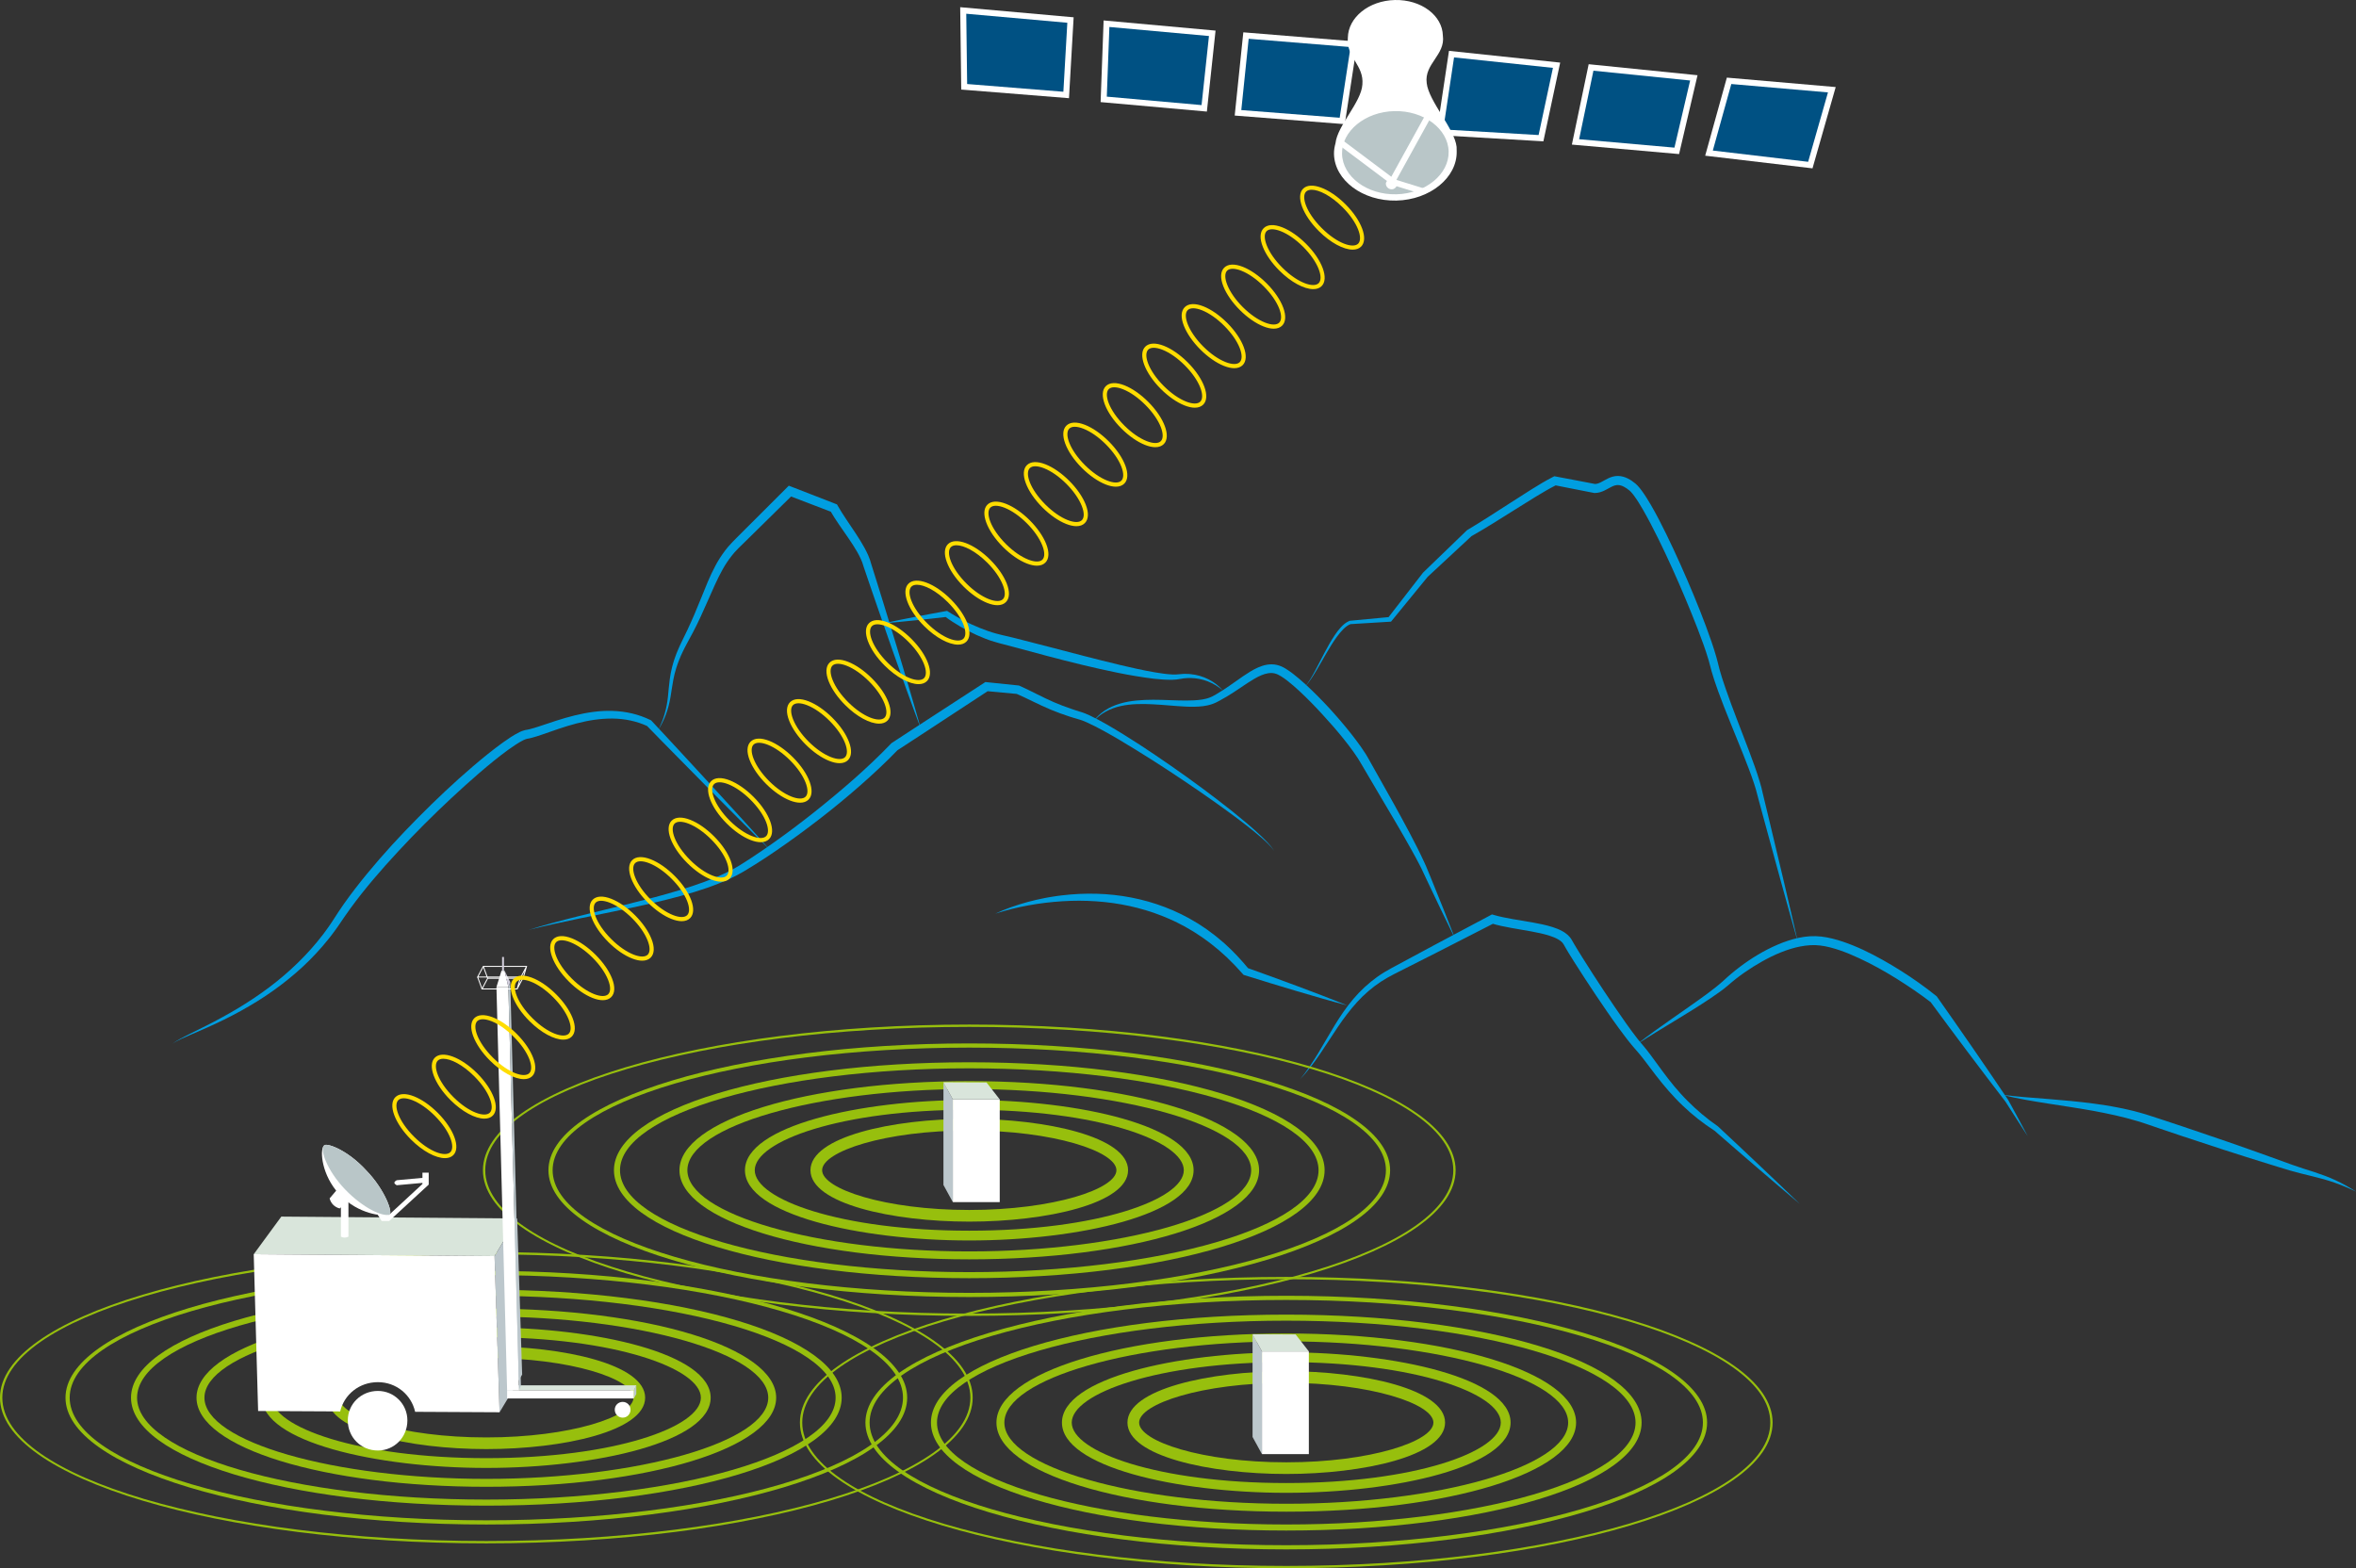 <!-- Generator: Adobe Illustrator 21.1.0, SVG Export Plug-In  -->
<svg version="1.1"
	 xmlns="http://www.w3.org/2000/svg" xmlns:xlink="http://www.w3.org/1999/xlink" xmlns:a="http://ns.adobe.com/AdobeSVGViewerExtensions/3.0/"
	 x="0px" y="0px" width="2568.365px" height="1709.771px" viewBox="0 0 2568.365 1709.771"
	 style="enable-background:new 0 0 2568.365 1709.771;" xml:space="preserve">
<rect x="0" y="0" width="2568.365" height="1709.771" fill="#333333" stroke="none"/>
<style type="text/css">
	.st0{fill:#009EE0;}
	.st1{fill:#97BF0D;}
	.st2{fill:#D9E5DB;}
	.st3{fill:#BCC7CC;}
	.st4{fill:#FFFFFF;}
	.st5{fill:#D2CEDC;}
	.st6{fill:#B9C6C8;}
	.st7{fill:#005183;}
	.st8{fill:#FFDD00;}
</style>
<defs>
</defs>
<g>
	<g>
		<path class="st0" d="M717.707,796.02c2.582-5.799,5.181-11.589,6.824-17.685c1.778-6.043,2.929-12.22,3.6-18.479
			c0.674-6.254,1.074-12.609,1.969-18.979c0.175-1.595,0.482-3.18,0.744-4.771l0.406-2.386c0.154-0.792,0.344-1.578,0.515-2.367
			c0.367-1.573,0.666-3.168,1.093-4.727l1.319-4.672c0.401-1.574,0.995-3.075,1.516-4.607c0.55-1.519,1.044-3.066,1.643-4.564
			l1.857-4.47c0.623-1.489,1.215-2.996,1.939-4.432c1.385-2.884,2.777-5.86,4.164-8.676c1.372-2.834,2.806-5.634,4.126-8.492
			c2.657-5.707,5.246-11.442,7.727-17.237c2.487-5.792,4.866-11.636,7.23-17.517c4.749-11.732,9.347-23.706,15.541-35.214
			c3.041-5.774,6.655-11.33,10.644-16.616l3.111-3.887c1.081-1.261,2.233-2.468,3.349-3.703l1.688-1.83l1.674-1.691l3.348-3.381
			c17.883-18.008,35.913-35.869,53.862-53.811l2.314-2.313l3.061,1.188l23.915,9.28l23.904,9.306l1.654,0.644l0.858,1.525
			c2.845,5.051,6.073,10.02,9.396,14.98c3.34,4.953,6.72,9.946,10.064,15.025c3.336,5.086,6.629,10.264,9.626,15.733
			c2.97,5.478,5.73,11.235,7.368,17.739l-0.089-0.312c4.775,14.928,9.335,29.927,13.998,44.892
			c4.676,14.961,9.217,29.966,13.762,44.969c4.591,14.989,9.003,30.035,13.479,45.062c4.406,15.049,8.799,30.102,13.022,45.211
			c-5.517-14.686-10.864-29.427-16.198-44.173c-5.264-14.768-10.592-29.516-15.741-44.322
			c-5.195-14.791-10.394-29.581-15.458-44.414c-5.076-14.83-10.257-29.625-15.222-44.492l-0.026-0.077l-0.064-0.236
			c-1.403-5.178-3.935-10.363-6.803-15.398c-2.887-5.046-6.152-9.987-9.516-14.911c-3.364-4.929-6.871-9.822-10.27-14.855
			c-3.411-5.027-6.791-10.145-9.895-15.574l2.512,2.168l-23.961-9.158l-23.951-9.185l5.375-1.126
			c-18.09,17.786-36.099,35.653-54.256,53.374l-3.409,3.318l-1.705,1.659l-1.565,1.642c-1.028,1.101-2.093,2.168-3.096,3.294
			l-2.899,3.49c-3.732,4.77-7.167,9.811-10.138,15.214c-3,5.387-5.736,10.963-8.348,16.682c-2.635,5.695-5.15,11.5-7.705,17.317
			c-5.115,11.629-10.325,23.325-16.3,34.638c-1.463,2.843-3.041,5.628-4.555,8.443c-1.538,2.813-2.945,5.53-4.428,8.304
			c-0.765,1.368-1.393,2.791-2.054,4.201l-1.977,4.238c-0.639,1.421-1.171,2.879-1.763,4.319c-0.555,1.452-1.219,2.87-1.679,4.353
			l-1.509,4.414c-0.492,1.476-0.858,2.988-1.294,4.482c-0.205,0.751-0.431,1.497-0.62,2.252l-0.515,2.282
			c-0.336,1.524-0.718,3.037-0.972,4.586c-1.212,6.145-1.923,12.442-3.053,18.746c-1.1,6.303-2.68,12.565-4.905,18.559
			C723.807,784.84,720.801,790.488,717.707,796.02z"/>
		<path class="st0" d="M1422.143,749.008c2.487-2.65,4.512-5.672,6.415-8.748c1.894-3.086,3.642-6.261,5.35-9.457l10.071-19.308
			c3.423-6.417,6.923-12.817,11.024-18.926c2.056-3.048,4.259-6.032,6.82-8.787c2.545-2.744,5.525-5.311,9.325-6.894l0.192-0.08
			l0.306-0.029l43.251-4.075l-1.819,0.965l38.104-49.192l0.123-0.159l0.2-0.193l47.422-45.791l0.314-0.303l0.442-0.262
			c7.794-4.608,15.482-9.457,23.167-14.33c7.688-4.87,15.344-9.817,23.014-14.768c7.673-4.949,15.351-9.91,23.132-14.777
			c7.806-4.852,15.619-9.659,24.065-13.975l1.386-0.708l1.623,0.307l21.672,4.103l21.662,4.155l-0.933-0.09
			c2.017-0.011,4.101-0.648,6.468-1.813c2.365-1.143,4.908-2.772,7.974-4.248c3.027-1.474,6.8-2.729,10.779-2.716
			c1.974,0.004,3.914,0.311,5.738,0.796c1.84,0.478,3.502,1.204,5.109,1.969c3.173,1.612,5.856,3.509,8.431,5.662l2.01,1.89
			c0.613,0.633,1.121,1.26,1.683,1.893c1.155,1.262,2.036,2.54,3.028,3.814c3.756,5.111,6.924,10.336,10.021,15.604
			c6.14,10.537,11.618,21.313,16.927,32.155c5.3,10.845,10.374,21.777,15.299,32.771c4.921,10.996,9.691,22.054,14.31,33.177
			c4.63,11.12,9.066,22.322,13.274,33.631c2.114,5.65,4.156,11.334,6.123,17.058c1.973,5.722,3.833,11.498,5.506,17.41
			c0.86,2.9,1.558,6.119,2.292,8.842l1.085,4.248c0.377,1.416,0.828,2.828,1.238,4.243l1.259,4.243l1.377,4.23
			c0.911,2.822,1.841,5.641,2.845,8.448c7.808,22.512,16.785,44.777,25.27,67.277c4.235,11.262,8.432,22.556,11.897,34.217
			l1.249,4.4c0.203,0.735,0.427,1.462,0.611,2.203l0.522,2.231l1.044,4.452l1.056,4.372l4.224,17.487
			c11.217,46.646,22.333,93.326,32.979,140.146c-13.137-46.184-25.802-92.507-38.368-138.864l-4.694-17.389l-2.299-8.629
			l-0.559-2.137c-0.196-0.71-0.435-1.411-0.649-2.116l-1.322-4.225c-0.907-2.813-1.932-5.612-2.891-8.417l-3.103-8.381
			c-2.122-5.579-4.285-11.149-6.512-16.705l-13.518-33.347c-4.502-11.14-8.985-22.318-13.079-33.696
			c-1.05-2.831-2.033-5.698-2.999-8.575l-1.458-4.311l-1.352-4.369c-0.442-1.461-0.919-2.903-1.332-4.381l-1.195-4.458l-1.158-4.357
			l-0.549-2.092l-0.616-2.105c-1.659-5.615-3.542-11.246-5.545-16.844c-1.998-5.601-4.078-11.187-6.234-16.751
			c-8.661-22.243-17.896-44.329-27.756-66.104c-4.927-10.889-10.001-21.708-15.279-32.405
			c-5.272-10.696-10.775-21.276-16.645-31.519c-2.959-5.085-6.017-10.141-9.354-14.713c-0.849-1.094-1.67-2.296-2.551-3.243
			c-0.433-0.488-0.865-1.034-1.294-1.478l-1.261-1.2c-2.008-1.705-4.266-3.287-6.445-4.394c-2.206-1.098-4.363-1.728-6.412-1.746
			c-2.051-0.002-4.145,0.594-6.504,1.719c-2.355,1.103-4.889,2.708-7.924,4.186c-1.519,0.734-3.179,1.432-4.998,1.944
			c-1.813,0.514-3.787,0.823-5.775,0.825l-0.473,0.001l-0.46-0.09l-21.646-4.238l-21.635-4.29l3.009-0.401
			c-7.861,3.9-15.68,8.564-23.426,13.261c-7.752,4.725-15.464,9.582-23.188,14.44c-15.454,9.717-30.904,19.522-46.913,28.594
			l0.756-0.564l-48.31,44.853l0.323-0.352l-39.393,48.166l-0.735,0.899l-1.083,0.066l-43.363,2.639l0.499-0.109
			c-2.966,1.116-5.756,3.242-8.199,5.731c-2.462,2.488-4.708,5.266-6.828,8.148c-4.235,5.782-7.974,11.99-11.638,18.234
			c-3.649,6.259-7.187,12.604-10.928,18.839c-1.869,3.118-3.78,6.216-5.833,9.22
			C1426.947,743.544,1424.759,746.484,1422.143,749.008z"/>
		<path class="st0" d="M2183,1193.688c16.639,1.981,33.267,3.23,49.959,4.508c8.336,0.682,16.68,1.406,25.03,2.194
			c8.352,0.766,16.687,1.816,25.032,2.88c4.166,0.612,8.34,1.15,12.504,1.824l6.24,1.056c2.082,0.337,4.156,0.739,6.229,1.157
			l6.223,1.229c2.076,0.403,4.132,0.933,6.198,1.401c2.062,0.492,4.133,0.941,6.189,1.469l6.155,1.665
			c4.131,1.028,8.136,2.453,12.195,3.714l11.95,3.893l23.802,7.895c31.704,10.619,63.312,21.519,94.764,32.894l23.556,8.526
			c7.761,2.826,15.744,5.208,23.738,7.799c7.975,2.658,15.961,5.508,23.598,9.105c3.832,1.764,7.567,3.718,11.252,5.733
			c1.828,1.039,3.627,2.124,5.438,3.181c1.783,1.107,3.552,2.233,5.314,3.362l-5.685-2.663c-1.918-0.835-3.82-1.694-5.741-2.504
			c-3.848-1.608-7.707-3.164-11.638-4.508c-3.916-1.382-7.874-2.621-11.852-3.782c-3.99-1.132-8.01-2.163-12.057-3.142
			c-8.082-2.006-16.272-3.902-24.412-6.264c-4.093-1.154-8.026-2.424-12.041-3.649l-11.989-3.701
			c-31.976-9.857-63.796-20.189-95.52-30.803l-23.769-8.029l-11.843-4.047c-3.907-1.274-7.771-2.703-11.73-3.802
			c-15.743-4.738-31.958-8.187-48.295-11.229l-12.299-2.119l-12.344-1.986c-8.237-1.335-16.501-2.562-24.772-3.836
			C2215.865,1200.459,2199.241,1197.871,2183,1193.688z"/>
		<path class="st0" d="M1785.331,1137.964l4.569-3.623l4.642-3.53c3.108-2.335,6.232-4.654,9.397-6.909
			c6.313-4.538,12.642-9.052,19.024-13.477l19.074-13.352c6.34-4.459,12.67-8.922,18.879-13.51
			c6.178-4.595,12.304-9.334,17.85-14.338l1.042-0.937l1.088-1.016c0.724-0.686,1.464-1.345,2.199-2.012
			c1.476-1.327,2.975-2.62,4.487-3.896c3.028-2.546,6.126-4.998,9.283-7.371c12.611-9.506,26.225-17.758,40.923-24.074
			c3.672-1.581,7.424-3.012,11.257-4.264c3.829-1.258,7.729-2.364,11.726-3.191c3.989-0.847,8.061-1.44,12.194-1.705
			c4.129-0.248,8.351-0.146,12.478,0.324c4.129,0.441,8.127,1.262,12.063,2.214c3.946,0.937,7.773,2.138,11.576,3.387
			c7.564,2.584,14.923,5.579,22.084,8.922c14.295,6.747,27.974,14.517,41.239,22.893c6.632,4.19,13.172,8.52,19.541,13.1
			c6.388,4.551,12.657,9.275,18.795,14.202l0.53,0.426l0.339,0.482c6.539,9.311,13.142,18.576,19.602,27.943l19.47,28.038
			l19.303,28.158c6.455,9.371,12.761,18.85,19.149,28.27l0.072,0.107l0.015,0.026c3.615,6.543,7.141,13.139,10.715,19.706
			c3.562,6.575,7.081,13.174,10.573,19.79c-4.106-6.253-8.185-12.523-12.221-18.817c-4.023-6.302-8.096-12.575-12.078-18.902
			l0.087,0.133c-6.908-9.045-13.898-18.031-20.74-27.124l-20.585-27.235l-20.418-27.355c-6.835-9.097-13.529-18.297-20.286-27.451
			l0.869,0.908c-12.14-9.343-24.931-17.942-37.939-26.101c-13.041-8.111-26.469-15.609-40.305-22.022
			c-6.902-3.234-13.915-6.169-21.029-8.645c-7.111-2.42-14.361-4.429-21.555-5.292c-3.583-0.43-7.145-0.542-10.768-0.354
			c-3.618,0.21-7.246,0.722-10.867,1.391c-3.622,0.67-7.223,1.611-10.791,2.702c-3.57,1.084-7.106,2.348-10.594,3.766
			c-6.988,2.805-13.796,6.177-20.421,9.901c-3.303,1.88-6.585,3.81-9.817,5.828c-3.226,2.029-6.406,4.136-9.531,6.323
			c-3.125,2.187-6.196,4.452-9.192,6.802c-1.495,1.178-2.977,2.37-4.431,3.59c-0.723,0.612-1.454,1.219-2.16,1.846l-1.073,0.935
			l-1.156,0.972c-1.539,1.3-3.075,2.607-4.657,3.782c-1.577,1.202-3.15,2.408-4.76,3.529c-3.186,2.314-6.427,4.5-9.661,6.698
			C1838.497,1105.948,1811.376,1121.013,1785.331,1137.964z"/>
		<path class="st0" d="M1417.306,1176.637c7.453-8.986,13.812-18.753,19.868-28.677c6.033-9.947,11.679-20.143,17.825-30.115
			c6.133-9.967,12.678-19.807,20.39-28.82c7.667-9.039,16.485-17.193,26.21-24.132c4.865-3.45,10.021-6.551,15.233-9.369
			l15.403-8.282l30.805-16.564l61.76-32.842l1.693-0.901l1.911,0.57c3.303,0.985,6.726,1.794,10.193,2.524
			c3.466,0.744,6.982,1.401,10.523,2.025c7.085,1.247,14.276,2.345,21.512,3.637c7.237,1.304,14.535,2.736,21.871,5.054
			c3.663,1.183,7.351,2.565,10.976,4.627l1.354,0.793c0.45,0.273,0.892,0.596,1.337,0.894c0.896,0.572,1.753,1.317,2.613,2.015
			c1.672,1.532,3.296,3.278,4.521,5.457l2.69,4.653l2.767,4.61c1.881,3.078,3.751,6.159,5.678,9.224
			c3.818,6.142,7.724,12.248,11.644,18.341c7.858,12.178,15.86,24.274,24.024,36.237c8.187,11.925,16.384,23.925,25.179,35.154
			c1.081,1.44,2.226,2.725,3.344,4.074l3.554,4.196c1.251,1.426,2.37,2.899,3.529,4.357c1.172,1.456,2.26,2.932,3.369,4.404
			c4.401,5.896,8.625,11.789,12.899,17.606c4.281,5.8,8.667,11.487,13.241,17.006c4.639,5.454,9.362,10.845,14.455,15.87
			c10.095,10.134,21.07,19.415,32.879,27.589l0.225,0.156l0.122,0.114l22.42,20.976l22.334,21.072
			c7.457,7.01,14.837,14.105,22.26,21.154c7.422,7.049,14.762,14.189,22.147,21.279c-7.811-6.619-15.666-13.187-23.439-19.846
			c-7.773-6.66-15.588-13.273-23.327-19.972l-23.252-20.054l-23.166-20.15l0.346,0.269c-12.395-7.94-24.065-17.093-34.707-27.33
			c-5.386-5.055-10.394-10.485-15.31-15.979c-4.846-5.554-9.485-11.267-13.984-17.052l-13.167-17.354
			c-1.1-1.415-2.19-2.847-3.319-4.205c-1.123-1.37-2.225-2.776-3.394-4.063l-3.555-4.07c-1.225-1.428-2.514-2.845-3.639-4.296
			l-3.478-4.332l-3.348-4.378c-2.261-2.907-4.374-5.878-6.568-8.815l-6.413-8.891l-6.267-8.975
			c-8.285-12.009-16.385-24.122-24.352-36.331c-3.975-6.111-7.934-12.231-11.822-18.415c-1.957-3.078-3.874-6.201-5.799-9.315
			l-2.828-4.746l-2.743-4.799c-0.546-1.011-1.422-1.963-2.406-2.895c-1.063-0.897-2.249-1.77-3.617-2.529
			c-2.686-1.559-5.828-2.789-9.07-3.846c-6.521-2.103-13.513-3.539-20.568-4.84c-7.067-1.3-14.242-2.432-21.467-3.74
			c-7.226-1.314-14.507-2.748-21.8-5.033l3.604-0.331l-62.272,31.859l-31.211,15.786l-15.605,7.893
			c-5.098,2.621-10.044,5.366-14.812,8.492c-9.482,6.283-18.186,13.768-25.905,22.251c-7.722,8.481-14.654,17.751-21.139,27.378
			c-6.49,9.625-12.678,19.528-19.284,29.175C1432.418,1158.792,1425.303,1168.14,1417.306,1176.637z"/>
		<path class="st0" d="M1084.98,996.12c11.331-5.317,23.243-9.452,35.378-12.754c6.084-1.583,12.205-3.099,18.401-4.255l4.649-0.866
			c1.553-0.27,3.114-0.496,4.671-0.746c1.559-0.236,3.116-0.506,4.68-0.715l4.698-0.594c25.07-3.003,50.755-2.523,75.786,2.342
			c24.997,4.85,49.347,13.954,71.116,27.393c0.685,0.412,1.385,0.798,2.056,1.231l1.998,1.322l3.994,2.649
			c1.319,0.901,2.674,1.749,3.961,2.693l3.834,2.87c5.191,3.724,10.015,7.912,14.863,12.05c9.487,8.532,18.16,17.88,26.233,27.677
			l-1.909-1.303l27.457,9.889c9.153,3.295,18.258,6.733,27.389,10.092c9.126,3.376,18.207,6.885,27.307,10.339l13.608,5.304
			c4.526,1.799,9.056,3.583,13.565,5.432c-4.714-1.237-9.406-2.539-14.103-3.826l-14.06-3.955c-9.346-2.719-18.71-5.383-28.03-8.179
			c-9.314-2.813-18.655-5.548-27.947-8.425l-27.879-8.628l-1.004-0.311l-0.905-0.993l-6.202-6.802
			c-1.048-1.118-2.024-2.305-3.131-3.366l-3.268-3.231l-3.258-3.236l-1.626-1.62l-1.708-1.532l-6.826-6.126
			c-4.758-3.832-9.397-7.813-14.417-11.29l-3.699-2.693c-1.241-0.886-2.548-1.674-3.819-2.516l-3.826-2.505l-1.911-1.254
			c-0.642-0.41-1.312-0.774-1.967-1.163l-7.906-4.591l-8.121-4.197c-5.491-2.638-11.027-5.201-16.729-7.367
			c-11.345-4.473-23.08-7.963-35.026-10.581c-23.912-5.189-48.67-6.755-73.31-5.208C1133.4,984.157,1108.78,988.432,1084.98,996.12z
			"/>
		<path class="st0" d="M1191.362,787.154c3.496-4.872,7.932-9.112,12.985-12.489c5.069-3.363,10.731-5.821,16.572-7.56
			c5.848-1.759,11.89-2.75,17.931-3.362c6.047-0.606,12.112-0.81,18.151-0.83c12.076-0.001,24.078,0.848,35.883,0.85
			c5.89-0.028,11.743-0.212,17.343-1.063c2.756-0.514,5.519-1.042,8.008-2.012c1.305-0.388,2.424-1.042,3.628-1.559
			c1.27-0.699,2.555-1.375,3.811-2.116c10.125-5.797,19.502-12.968,29.53-19.824c5.041-3.407,10.237-6.809,16.2-9.464
			c2.983-1.311,6.186-2.415,9.637-3.007c3.435-0.586,7.15-0.648,10.717,0.163c3.574,0.761,6.919,2.372,9.673,4.048
			c2.81,1.683,5.32,3.536,7.828,5.399c4.922,3.783,9.535,7.785,14.03,11.887c8.965,8.222,17.454,16.832,25.668,25.696
			c8.156,8.917,16.038,18.07,23.562,27.566c3.759,4.751,7.43,9.586,10.95,14.58c1.76,2.497,3.474,5.044,5.136,7.653
			c1.646,2.578,3.262,5.443,4.646,7.99c11.5,20.894,23.638,41.593,35.01,62.71c5.711,10.549,11.417,21.112,16.783,31.875
			c2.677,5.397,5.314,10.768,7.833,16.301c0.615,1.38,1.305,2.75,1.857,4.138l1.713,4.155l3.418,8.313
			c9.001,22.218,18.032,44.416,26.633,66.79c-10.664-21.467-20.898-43.11-31.162-64.733l-3.807-8.127l-1.899-4.065
			c-0.619-1.368-1.34-2.642-2.005-3.967c-2.686-5.248-5.57-10.503-8.455-15.706c-5.808-10.413-11.729-20.785-17.793-31.083
			l-18.262-30.883c-6.09-10.306-12.214-20.594-18.226-31.012c-1.535-2.679-2.91-5.001-4.484-7.47
			c-1.571-2.429-3.214-4.839-4.918-7.224c-3.409-4.769-7.01-9.45-10.709-14.062c-7.402-9.227-15.226-18.166-23.27-26.879
			c-8.001-8.75-16.284-17.257-24.915-25.277c-4.319-3.996-8.737-7.871-13.285-11.415c-2.283-1.72-4.59-3.438-6.912-4.844
			c-2.355-1.42-4.453-2.482-6.741-3.021c-4.529-1.124-9.587-0.137-14.617,1.974c-5.036,2.112-9.994,5.166-14.919,8.366
			c-4.935,3.217-9.842,6.668-14.919,9.966c-5.077,3.296-10.283,6.508-15.72,9.389c-1.349,0.736-2.735,1.411-4.112,2.109
			c-1.553,0.642-3.089,1.412-4.672,1.842c-3.145,1.087-6.314,1.585-9.452,2.057c-6.274,0.745-12.432,0.73-18.502,0.455
			c-12.135-0.571-24.001-1.925-35.865-2.511c-11.832-0.643-23.742-0.592-35.251,1.948c-5.736,1.275-11.335,3.26-16.484,6.158
			C1199.968,778.819,1195.317,782.648,1191.362,787.154z"/>
		<path class="st0" d="M576.236,1013.813c9.079-2.807,18.222-5.422,27.393-7.933c9.177-2.488,18.391-4.837,27.61-7.157
			c18.438-4.644,36.947-8.958,55.359-13.578c18.416-4.589,36.787-9.307,54.861-14.845c18.031-5.593,35.937-11.734,52.612-20.079
			c4.181-2.056,8.211-4.349,12.162-6.732c3.97-2.512,7.976-5.026,11.918-7.615c3.923-2.63,7.893-5.179,11.77-7.883
			c3.9-2.666,7.817-5.306,11.661-8.059c15.46-10.881,30.594-22.248,45.421-33.992c29.56-23.564,58.417-48.211,84.477-75.356
			l0.406-0.423l0.482-0.315l25.068-16.373l25.106-16.316l50.211-32.631l1.448-0.941l1.682,0.174l34.171,3.545l0.772,0.08l0.66,0.296
			c6.423,2.883,12.714,6.009,18.907,9.108c6.192,3.098,12.32,6.094,18.57,8.795c6.249,2.695,12.621,5.105,19.093,7.304l4.868,1.62
			l4.901,1.547l1.226,0.386l1.357,0.447c0.927,0.295,1.759,0.648,2.642,0.972c1.698,0.692,3.358,1.413,4.978,2.171
			c6.474,3.032,12.597,6.42,18.677,9.885c6.068,3.475,12.035,7.078,17.961,10.736c5.924,3.66,11.793,7.396,17.63,11.175
			c5.822,3.802,11.607,7.655,17.364,11.546c11.512,7.784,22.912,15.724,34.209,23.804c11.284,8.098,22.434,16.381,33.468,24.817
			c11.035,8.432,21.901,17.093,32.489,26.09c5.294,4.497,10.506,9.098,15.518,13.916c2.501,2.414,4.959,4.874,7.301,7.444
			c2.318,2.578,4.625,5.229,6.286,8.286c-1.815-2.963-4.239-5.469-6.676-7.912c-2.459-2.432-5.029-4.75-7.639-7.019
			c-5.245-4.514-10.638-8.854-16.092-13.115c-10.923-8.505-22.139-16.634-33.407-24.679c-11.284-8.026-22.715-15.844-34.206-23.566
			c-11.481-7.736-23.058-15.328-34.732-22.755c-5.837-3.713-11.7-7.383-17.59-11.002c-5.877-3.639-11.78-7.232-17.723-10.741
			c-5.944-3.506-11.92-6.952-17.953-10.247c-6.03-3.281-12.121-6.483-18.265-9.208c-1.534-0.681-3.068-1.308-4.592-1.895
			c-0.751-0.254-1.522-0.566-2.254-0.777l-1.119-0.346l-1.262-0.37l-5.047-1.483l-5.025-1.584c-6.683-2.18-13.32-4.598-19.838-7.316
			c-6.514-2.721-12.884-5.743-19.129-8.773c-6.243-3.029-12.41-5.999-18.672-8.719l1.431,0.376l-34.208-3.17l3.13-0.767
			l-50.079,32.834l-25.04,16.417l-25.077,16.36l0.887-0.737c-13.333,13.821-27.345,26.857-41.71,39.453
			c-14.373,12.588-29.116,24.723-44.233,36.373c-15.102,11.668-30.501,22.946-46.248,33.747
			c-7.856,5.424-15.849,10.66-23.942,15.747c-4.05,2.545-8.143,5.001-12.251,7.486c-4.231,2.441-8.516,4.76-12.902,6.811
			c-8.747,4.172-17.718,7.699-26.775,10.865c-9.056,3.175-18.225,5.928-27.431,8.471c-18.419,5.064-36.979,9.363-55.581,13.342
			C650.477,997.785,613.128,1004.632,576.236,1013.813z"/>
		<path class="st0" d="M839.287,926.465l-16.959-16.783l-16.888-16.851c-11.272-11.221-22.436-22.546-33.648-33.824
			c-11.225-11.266-22.337-22.64-33.502-33.963l-16.73-17.001l-16.663-17.066l1.076,0.782c-11.909-5.562-25.012-8.228-38.191-8.362
			c-13.199-0.123-26.441,1.984-39.403,5.371c-6.49,1.689-12.927,3.666-19.345,5.833c-6.429,2.153-12.816,4.485-19.389,6.717
			c-3.298,1.105-6.625,2.197-10.167,3.105c-0.909,0.208-1.781,0.445-2.722,0.626l-1.419,0.261l-0.69,0.125l-0.336,0.08
			c-0.961,0.213-2.374,0.785-3.716,1.421c-2.754,1.35-5.574,3.05-8.341,4.84c-2.773,1.799-5.521,3.709-8.241,5.676
			c-10.874,7.916-21.374,16.575-31.678,25.433c-10.308,8.869-20.366,18.052-30.353,27.313
			c-19.927,18.575-39.215,37.867-57.716,57.852c-18.515,19.953-36.409,40.543-52.356,62.456c-1.985,2.743-3.946,5.5-5.863,8.282
			l-5.764,8.455c-1.991,2.849-3.889,5.762-6.024,8.504c-2.105,2.763-4.111,5.6-6.349,8.256
			c-8.68,10.835-18.166,20.998-28.328,30.396c-10.179,9.382-20.985,18.037-32.236,26.018c-11.237,8.007-23.028,15.174-35.054,21.836
			c-12.034,6.656-24.393,12.671-36.921,18.235c-6.257,2.798-12.544,5.514-18.837,8.196c-3.147,1.343-6.275,2.719-9.378,4.149
			c-1.534,0.745-3.087,1.463-4.575,2.296c-1.512,0.795-2.953,1.712-4.251,2.832c1.228-1.191,2.634-2.204,4.101-3.088
			c1.449-0.925,2.961-1.732,4.459-2.57c3.025-1.612,6.079-3.172,9.145-4.695l18.375-9.141c6.102-3.078,12.151-6.248,18.125-9.543
			c6-3.246,11.907-6.652,17.743-10.164c11.647-7.064,22.97-14.629,33.806-22.809c10.823-8.195,21.152-17.013,30.811-26.486
			c9.676-9.452,18.724-19.524,26.907-30.245c2.117-2.626,4-5.426,5.982-8.15c2.013-2.703,3.786-5.572,5.654-8.372
			c1.853-2.757,3.692-5.76,5.607-8.634c1.892-2.902,3.856-5.75,5.849-8.575c7.968-11.301,16.44-22.189,25.187-32.828
			c8.758-10.63,17.781-21.022,27.043-31.188c18.594-20.267,37.948-39.799,57.975-58.636c10-9.436,20.267-18.591,30.728-27.547
			c10.488-8.932,21.157-17.661,32.449-25.807c2.833-2.029,5.714-4.014,8.689-5.926c2.987-1.907,6.035-3.75,9.435-5.398
			c1.756-0.8,3.507-1.595,5.886-2.137l0.92-0.183l0.572-0.104l1.107-0.192c0.741-0.129,1.524-0.333,2.285-0.494
			c3.098-0.748,6.294-1.741,9.496-2.768c6.414-2.081,12.915-4.355,19.491-6.46c6.575-2.121,13.255-4.079,20.032-5.745
			c13.54-3.302,27.589-5.508,41.792-4.999c7.087,0.245,14.183,1.137,21.117,2.791c6.933,1.649,13.693,4.067,20.086,7.212
			l0.641,0.315l0.435,0.466l16.265,17.445l16.198,17.51c10.787,11.684,21.627,23.317,32.354,35.059
			c10.739,11.729,21.528,23.412,32.207,35.198l16.04,17.66L839.287,926.465z"/>
	</g>
	<path class="st0" d="M963.4,679.505c5.642-1.228,11.288-2.431,16.945-3.56c5.655-1.142,11.308-2.299,16.973-3.368l16.991-3.251
		l17.011-3.112l1.154-0.211l1.193,0.787c2.61,1.722,5.462,3.393,8.245,5.022c2.801,1.636,5.654,3.19,8.532,4.686
		c5.758,2.99,11.651,5.704,17.645,8.098c5.987,2.399,12.05,4.597,18.231,6.231c1.53,0.476,3.09,0.8,4.636,1.189l2.322,0.564
		l2.435,0.554c3.272,0.737,6.495,1.517,9.722,2.298c25.705,6.408,51.144,13.308,76.682,19.851l19.149,4.861
		c6.386,1.602,12.78,3.141,19.172,4.691l9.602,2.223c3.198,0.754,6.4,1.469,9.605,2.17c6.411,1.379,12.834,2.692,19.269,3.769
		c6.424,1.065,12.878,2.066,19.233,2.347l2.35,0.019l1.177,0.008c0.384-0.015,0.754-0.055,1.133-0.08l2.327-0.177l2.576-0.225
		l2.571-0.199c0.86-0.019,1.724,0.015,2.583,0.022l2.576,0.042c0.857,0.006,1.712,0.158,2.565,0.23
		c13.667,1.283,26.611,7.866,35.199,17.976c-4.889-4.463-10.667-7.753-16.663-10.151c-6.059-2.277-12.422-3.543-18.777-3.608
		c-0.795,0.003-1.585-0.075-2.378-0.009l-2.375,0.171c-0.79,0.063-1.58,0.097-2.365,0.182l-2.347,0.39l-4.936,0.745
		c-0.442,0.06-0.89,0.134-1.329,0.181l-1.299,0.083l-2.601,0.155c-6.86,0.139-13.558-0.376-20.21-1.117
		c-26.537-3.245-52.434-8.992-78.189-15.142c-25.736-6.193-51.28-13.161-76.708-20.038c-3.172-0.851-6.349-1.704-9.501-2.496
		l-2.381-0.604l-2.476-0.665c-1.645-0.458-3.314-0.847-4.924-1.399c-6.525-1.983-12.837-4.486-18.997-7.255
		c-6.144-2.81-12.12-5.927-17.928-9.312c-5.823-3.409-11.432-6.96-16.91-11.115l2.346,0.576l-17.183,1.953l-17.203,1.815
		c-5.732,0.62-11.478,1.151-17.221,1.698C974.908,678.56,969.155,679.044,963.4,679.505z"/>
</g>
<g>
	<path class="st1" d="M1056.644,1331.871c-83.929,0-173.119-19.633-173.119-56.031c0-36.399,89.191-56.031,173.119-56.031
		s173.119,19.633,173.119,56.031C1229.763,1312.239,1140.573,1331.871,1056.644,1331.871z M1056.644,1232.517
		c-91.809,0-160.412,22.872-160.412,43.323s68.602,43.323,160.412,43.323s160.411-22.872,160.411-43.323
		S1148.453,1232.517,1056.644,1232.517z"/>
	<path class="st1" d="M1056.644,1352.422c-120.203,0-244.539-28.642-244.539-76.582c0-47.94,124.336-76.594,244.539-76.594
		s244.539,28.655,244.539,76.594C1301.183,1323.78,1176.847,1352.422,1056.644,1352.422z M1056.644,1209.919
		c-139.898,0-233.866,34.09-233.866,65.922c0,31.832,93.968,65.909,233.866,65.909s233.866-34.078,233.866-65.909
		C1290.51,1244.009,1196.542,1209.919,1056.644,1209.919z"/>
	<path class="st1" d="M1056.644,1372.986c-177.165,0-315.946-42.666-315.946-97.145s138.781-97.145,315.946-97.145
		s315.946,42.666,315.946,97.145S1233.809,1372.986,1056.644,1372.986z M1056.644,1187.332
		c-166.579,0-307.309,40.531-307.309,88.508c0,47.977,140.729,88.508,307.309,88.508s307.308-40.531,307.308-88.508
		C1363.953,1227.863,1223.223,1187.332,1056.644,1187.332z"/>
	<path class="st1" d="M1056.644,1393.537c-217.212,0-387.353-51.7-387.353-117.696c0-66.009,170.141-117.709,387.353-117.709
		s387.365,51.7,387.365,117.709C1444.009,1341.837,1273.856,1393.537,1056.644,1393.537z M1056.644,1164.734
		c-209.94,0-380.751,49.839-380.751,111.107c0,61.256,170.811,111.094,380.751,111.094c209.952,0,380.763-49.839,380.763-111.094
		C1437.407,1214.572,1266.596,1164.734,1056.644,1164.734z"/>
	<path class="st1" d="M1056.644,1414.1c-252.965,0-458.772-62.025-458.772-138.26c0-76.235,205.807-138.26,458.772-138.26
		s458.772,62.025,458.772,138.26C1515.416,1352.075,1309.609,1414.1,1056.644,1414.1z M1056.644,1142.148
		c-250.446,0-454.206,59.978-454.206,133.693s203.76,133.693,454.206,133.693s454.205-59.977,454.205-133.693
		S1307.09,1142.148,1056.644,1142.148z"/>
	<path class="st1" d="M1056.644,1434.651c-292.342,0-530.18-71.233-530.18-158.811s237.837-158.823,530.18-158.823
		c292.354,0,530.192,71.246,530.192,158.823S1348.998,1434.651,1056.644,1434.651z M1056.644,1119.549
		c-290.94,0-527.648,70.116-527.648,156.291s236.708,156.279,527.648,156.279c290.952,0,527.66-70.104,527.66-156.279
		S1347.596,1119.549,1056.644,1119.549z"/>
</g>
<g>
	<path class="st1" d="M1402.205,1606.992c-83.929,0-173.119-19.633-173.119-56.031c0-36.399,89.191-56.031,173.119-56.031
		c83.929,0,173.119,19.633,173.119,56.031C1575.325,1587.359,1486.134,1606.992,1402.205,1606.992z M1402.205,1507.637
		c-91.809,0-160.411,22.872-160.411,43.323s68.602,43.323,160.411,43.323s160.411-22.872,160.411-43.323
		S1494.014,1507.637,1402.205,1507.637z"/>
	<path class="st1" d="M1402.205,1627.542c-120.203,0-244.539-28.642-244.539-76.582s124.336-76.594,244.539-76.594
		s244.539,28.655,244.539,76.594S1522.408,1627.542,1402.205,1627.542z M1402.205,1485.039c-139.898,0-233.866,34.09-233.866,65.922
		c0,31.832,93.968,65.909,233.866,65.909s233.866-34.078,233.866-65.909C1636.071,1519.129,1542.103,1485.039,1402.205,1485.039z"/>
	<path class="st1" d="M1402.205,1648.106c-177.165,0-315.946-42.666-315.946-97.145s138.781-97.145,315.946-97.145
		s315.946,42.666,315.946,97.145S1579.37,1648.106,1402.205,1648.106z M1402.205,1462.452c-166.579,0-307.309,40.531-307.309,88.508
		s140.729,88.508,307.309,88.508s307.308-40.531,307.308-88.508S1568.785,1462.452,1402.205,1462.452z"/>
	<path class="st1" d="M1402.205,1668.657c-217.212,0-387.353-51.7-387.353-117.696c0-66.009,170.141-117.709,387.353-117.709
		s387.365,51.7,387.365,117.709C1789.571,1616.957,1619.417,1668.657,1402.205,1668.657z M1402.205,1439.854
		c-209.94,0-380.751,49.839-380.751,111.107c0,61.256,170.811,111.094,380.751,111.094c209.952,0,380.763-49.839,380.763-111.094
		C1782.969,1489.692,1612.157,1439.854,1402.205,1439.854z"/>
	<path class="st1" d="M1402.205,1689.22c-252.965,0-458.772-62.025-458.772-138.26c0-76.235,205.807-138.26,458.772-138.26
		s458.772,62.025,458.772,138.26C1860.978,1627.195,1655.17,1689.22,1402.205,1689.22z M1402.205,1417.268
		c-250.446,0-454.206,59.977-454.206,133.693s203.76,133.693,454.206,133.693s454.205-59.977,454.205-133.693
		S1652.651,1417.268,1402.205,1417.268z"/>
	<path class="st1" d="M1402.205,1709.771c-292.342,0-530.18-71.233-530.18-158.811s237.837-158.823,530.18-158.823
		c292.354,0,530.192,71.246,530.192,158.823S1694.56,1709.771,1402.205,1709.771z M1402.205,1394.669
		c-290.94,0-527.648,70.116-527.648,156.291s236.708,156.279,527.648,156.279c290.952,0,527.66-70.104,527.66-156.279
		S1693.157,1394.669,1402.205,1394.669z"/>
</g>
<g>
	<path class="st1" d="M530.179,1579.857c-83.929,0-173.119-19.633-173.119-56.031c0-36.398,89.191-56.031,173.119-56.031
		s173.119,19.633,173.119,56.031C703.299,1560.224,614.108,1579.857,530.179,1579.857z M530.179,1480.502
		c-91.809,0-160.411,22.872-160.411,43.323s68.602,43.323,160.411,43.323s160.411-22.872,160.411-43.323
		S621.989,1480.502,530.179,1480.502z"/>
	<path class="st1" d="M530.179,1600.408c-120.203,0-244.539-28.642-244.539-76.582c0-47.94,124.336-76.594,244.539-76.594
		s244.539,28.655,244.539,76.594C774.718,1571.765,650.383,1600.408,530.179,1600.408z M530.179,1457.904
		c-139.898,0-233.866,34.09-233.866,65.922c0,31.832,93.968,65.909,233.866,65.909s233.866-34.078,233.866-65.909
		C764.046,1491.994,670.077,1457.904,530.179,1457.904z"/>
	<path class="st1" d="M530.179,1620.971c-177.165,0-315.946-42.666-315.946-97.145c0-54.48,138.781-97.145,315.946-97.145
		s315.946,42.666,315.946,97.145C846.125,1578.305,707.344,1620.971,530.179,1620.971z M530.179,1435.318
		c-166.579,0-307.309,40.531-307.309,88.508c0,47.977,140.729,88.508,307.309,88.508s307.308-40.531,307.308-88.508
		C837.488,1475.849,696.759,1435.318,530.179,1435.318z"/>
	<path class="st1" d="M530.179,1641.522c-217.212,0-387.353-51.7-387.353-117.696c0-66.009,170.141-117.709,387.353-117.709
		s387.365,51.7,387.365,117.709C917.545,1589.822,747.391,1641.522,530.179,1641.522z M530.179,1412.719
		c-209.94,0-380.751,49.839-380.751,111.107c0,61.256,170.811,111.094,380.751,111.094c209.952,0,380.763-49.839,380.763-111.094
		C910.943,1462.557,740.132,1412.719,530.179,1412.719z"/>
	<path class="st1" d="M530.179,1662.085c-252.965,0-458.772-62.025-458.772-138.26c0-76.234,205.807-138.26,458.772-138.26
		s458.772,62.025,458.772,138.26C988.952,1600.06,783.145,1662.085,530.179,1662.085z M530.179,1390.133
		c-250.446,0-454.206,59.977-454.206,133.693s203.76,133.693,454.206,133.693s454.206-59.978,454.206-133.693
		S780.625,1390.133,530.179,1390.133z"/>
	<path class="st1" d="M530.179,1682.636C237.837,1682.636,0,1611.403,0,1523.826s237.837-158.823,530.179-158.823
		c292.354,0,530.192,71.246,530.192,158.823S822.534,1682.636,530.179,1682.636z M530.179,1367.534
		c-290.94,0-527.648,70.116-527.648,156.291c0,86.175,236.708,156.279,527.648,156.279c290.952,0,527.66-70.104,527.66-156.279
		C1057.84,1437.651,821.132,1367.534,530.179,1367.534z"/>
</g>
<g>
	<polygon class="st2" points="306.682,1326.383 276.599,1367.406 539.145,1369.457 563.759,1328.434 	"/>
	<polygon class="st3" points="539.145,1369.457 544.615,1539.702 569.229,1498.679 563.759,1328.434 	"/>
	<path class="st4" d="M411.975,1581.409c17.777,0,32.135-14.358,32.135-32.818c0-17.776-14.358-32.135-32.135-32.135
		c-18.46,0-32.818,14.358-32.818,32.135C379.156,1567.051,393.514,1581.409,411.975,1581.409z"/>
	<path class="st4" d="M678.858,1545.586c4.702,0,8.5-3.798,8.5-8.681c0-4.702-3.798-8.5-8.5-8.5c-4.883,0-8.68,3.798-8.68,8.5
		C670.178,1541.788,673.975,1545.586,678.858,1545.586z"/>
	<polygon class="st3" points="690.93,1515.772 690.93,1524.66 693.665,1519.874 693.665,1510.302 	"/>
	<polygon class="st2" points="555.555,1510.302 552.82,1515.772 690.93,1515.772 693.665,1510.302 	"/>
	<rect x="552.82" y="1515.772" class="st4" width="138.11" height="8.888"/>
	<polygon class="st4" points="546.666,1058.367 550.085,1058.367 554.187,1076.143 541.197,1076.143 	"/>
	<polygon class="st5" points="556.238,1070.674 550.085,1058.367 554.187,1076.143 	"/>
	<polygon class="st4" points="541.197,1076.143 552.82,1515.772 565.81,1515.772 554.187,1076.143 	"/>
	<polygon class="st3" points="556.238,1070.674 567.862,1510.302 565.81,1515.772 554.187,1076.143 	"/>
	<path class="st4" d="M432.486,1286.728c-3.419,2.051-3.419,3.419,0,5.47l30.083-2.735v-5.47L432.486,1286.728z"/>
	<polygon class="st4" points="424.281,1324.332 411.291,1323.648 416.077,1331.169 424.281,1331.169 467.355,1291.514 
		467.355,1278.523 460.518,1278.523 460.518,1290.83 	"/>
	<path class="st4" d="M371.635,1307.239v41.023c2.735,1.367,5.47,1.367,8.205,0v-41.023H371.635z"/>
	<path class="st4" d="M359.329,1306.555c1.367,5.47,5.47,9.572,10.939,10.939l9.572-7.521l-12.991-12.307L359.329,1306.555z"/>
	<path class="st4" d="M424.281,1324.332c4.786-1.367-4.786-27.349-24.614-47.86c-19.828-21.879-41.707-30.083-45.809-28.032
		c-5.47,2.735-4.102,28.716,12.307,49.228c1.367,2.051,3.419,4.102,4.786,5.47C390.779,1323.648,416.761,1326.383,424.281,1324.332z
		"/>
	<path class="st4" d="M539.145,1369.457l5.47,170.245l-92.049-0.478c-4.199-18.631-20.584-32.339-40.592-32.339
		c-20.434,0-36.774,13.507-41.143,31.915l-89.447-0.464l-4.786-170.929L539.145,1369.457z"/>
	<path class="st6" d="M424.281,1324.332c4.786-1.367-4.786-27.349-24.614-47.86c-19.828-21.879-41.707-30.083-45.809-28.032
		c-6.153,2.735,2.051,27.349,22.563,48.544C396.249,1317.495,416.761,1326.383,424.281,1324.332z"/>
	<path class="st4" d="M524.908,1078.154l-0.293,0.553h39.533l0.088-0.304l6.679-12.684h0.072l0.106-0.368l3.611-12.283h-48.174
		l-0.141,0.272l-6.557,12.378h0.497L524.908,1078.154z M521.424,1065.719h9.339l0.3,0.815l-5.508,10.399L521.424,1065.719z
		 M531.984,1066.057l-0.125-0.338h35.182l-0.177,0.338H531.984z M531.481,1064.692l-3.903-10.596h45.579l-5.576,10.596H531.481z
		 M521.543,1064.692l5.214-9.848l3.628,9.848H521.543z M570.211,1064.692h-1.458l3.3-6.272L570.211,1064.692z M569.742,1065.719
		l-4.024,7.642l1.94-6.589l0.554-1.053H569.742z M526.327,1077.68l5.61-10.596h34.552l-3.117,10.596H526.327z"/>
	<rect x="547.35" y="1043.325" class="st5" width="2.051" height="15.042"/>
</g>
<g>
	<rect x="1375.702" y="1473.361" class="st4" width="51.121" height="111.981"/>
	<polygon class="st3" points="1365.463,1566.653 1375.702,1585.341 1375.702,1473.361 1365.463,1454.672 	"/>
	<polygon class="st2" points="1426.823,1473.361 1375.702,1473.361 1365.463,1454.672 1412.422,1454.89 	"/>
</g>
<g>
	<rect x="1038.725" y="1198.616" class="st4" width="51.121" height="111.981"/>
	<polygon class="st3" points="1028.486,1291.908 1038.725,1310.597 1038.725,1198.616 1028.486,1179.928 	"/>
	<polygon class="st2" points="1089.846,1198.616 1038.725,1198.616 1028.486,1179.928 1075.445,1180.146 	"/>
</g>
<g>
	<polygon class="st4" points="1858.888,169.741 1882.513,84.624 2001.171,94.923 1975.878,183.534 	"/>
	<polygon class="st7" points="1887.363,91.604 1867.203,164.148 1971.127,176.398 1992.734,100.748 	"/>
	<polygon class="st4" points="1047.88,97.638 1046.74,7.836 1170.413,18.865 1165.345,107.059 	"/>
	<polygon class="st7" points="1053.353,14.981 1054.323,91.602 1159.219,100.031 1163.534,24.808 	"/>
	<polygon class="st4" points="1199.816,111.307 1203.093,22.286 1325.122,33.364 1315.656,121.645 	"/>
	<polygon class="st7" points="1209.373,29.413 1206.567,105.367 1309.862,114.584 1317.936,39.264 	"/>
	<polygon class="st4" points="1345.998,125.986 1355.382,35.234 1479.787,45.379 1465.987,135.363 	"/>
	<polygon class="st7" points="1361.227,42.269 1353.183,120.011 1460.449,128.373 1472.27,51.311 	"/>
	<polygon class="st4" points="1565.822,147.208 1579.595,55.439 1700.821,68.257 1682.49,154.084 	"/>
	<polygon class="st7" points="1585.11,62.583 1573.335,141.123 1677.287,147.239 1692.917,73.994 	"/>
	<polygon class="st4" points="1713.567,157.644 1731.87,70.007 1850.541,82.027 1830.427,167.971 	"/>
	<polygon class="st7" points="1737.052,77.081 1721.468,151.78 1825.374,160.97 1842.484,87.768 	"/>
	<path class="st4" d="M1455.865,156.197c2.106-19.47,28.142-44.743,29.311-63.987c1.97-21.261-17.807-29.793-15.836-51.054
		c0.321-22.04,22.754-40.497,51.301-41.139s51.787,16.788,52.282,38.81c2.924,21.151-20.528,30.655-17.604,51.806
		c2.071,19.538,30.499,49.908,32.571,69.446c0,0,0.072,3.211,0.11,4.894c0.642,28.547-29.004,52.878-65.707,53.703
		c-36.703,0.825-67.412-22.149-68.054-50.696C1454.147,163.936,1454.806,160.018,1455.865,156.197z"/>
	<path class="st6" d="M1579.221,165.171c-0.558-24.8-27.236-44.759-59.122-44.042c-31.885,0.717-57.64,21.855-57.083,46.654
		c0.557,24.8,27.236,44.759,59.122,44.042C1554.023,211.109,1579.778,189.971,1579.221,165.171z"/>
	<path class="st4" d="M1457.679,156.588l3.912-5.214l55.106,41.322l37.391-67.781l5.707,3.161l-37.544,68.045l30.129,9.338
		l-1.925,6.24l-28.002-8.68c-1.088,1.851-2.743,3.316-5.094,3.369c-3.564,0.08-6.516-2.662-6.594-6.125
		c-0.026-1.149,0.654-2.031,1.188-2.969L1457.679,156.588z"/>
</g>
<g>
	<path class="st8" d="M1474.647,272.167c-9.949,0-24.154-7.455-37.015-20.304c-17.721-17.706-25.204-37.978-17.037-46.153
		c8.169-8.175,28.448-0.709,46.168,16.995c17.721,17.705,25.204,37.978,17.037,46.154
		C1481.56,271.102,1478.407,272.167,1474.647,272.167z M1429.884,206.881c-2.626,0-4.71,0.684-6.07,2.044
		c-5.481,5.486,0.055,22.757,17.034,39.721c16.978,16.964,34.253,22.485,39.736,16.999c5.481-5.487-0.055-22.757-17.034-39.721
		C1450.783,213.167,1437.846,206.881,1429.884,206.881z"/>
	<path class="st8" d="M1431.62,315.232c-9.949,0-24.154-7.455-37.015-20.304c-8.226-8.219-14.59-17.367-17.919-25.758
		c-3.573-9.006-3.259-16.249,0.884-20.395c4.142-4.146,11.384-4.465,20.393-0.901c8.395,3.322,17.548,9.678,25.774,17.897
		c17.721,17.705,25.204,37.978,17.037,46.153C1438.534,314.166,1435.38,315.232,1431.62,315.232z M1386.789,249.962
		c-2.593,0-4.651,0.675-6.002,2.028c-2.74,2.742-2.694,8.393,0.127,15.502c3.105,7.828,9.109,16.429,16.907,24.219
		c16.978,16.963,34.253,22.486,39.736,16.998c5.481-5.487-0.055-22.757-17.034-39.722c-7.796-7.79-16.402-13.786-24.233-16.885
		C1392.685,250.676,1389.454,249.962,1386.789,249.962z"/>
	<path class="st8" d="M1388.543,358.349c-3.269,0-7.042-0.817-11.189-2.459c-8.395-3.322-17.548-9.678-25.775-17.897
		c-8.226-8.219-14.59-17.367-17.919-25.758c-3.573-9.006-3.259-16.249,0.884-20.395c4.142-4.146,11.385-4.465,20.393-0.901
		c8.395,3.322,17.548,9.678,25.775,17.897c17.721,17.705,25.204,37.978,17.036,46.153
		C1395.512,357.226,1392.374,358.349,1388.543,358.349z M1343.763,293.027c-2.593,0-4.651,0.675-6.002,2.028
		c-2.74,2.742-2.694,8.393,0.127,15.502c3.105,7.828,9.109,16.429,16.907,24.219c7.797,7.79,16.403,13.787,24.233,16.885
		c7.111,2.814,12.762,2.855,15.502,0.113c5.482-5.487-0.054-22.757-17.033-39.722c-7.796-7.79-16.403-13.786-24.233-16.885
		C1349.658,293.741,1346.428,293.027,1343.763,293.027z"/>
	<path class="st8" d="M1345.516,401.414c-3.269,0-7.042-0.817-11.189-2.459c-8.395-3.322-17.548-9.678-25.775-17.897
		c-8.226-8.219-14.59-17.367-17.919-25.758c-3.573-9.006-3.259-16.249,0.884-20.395c4.142-4.146,11.385-4.466,20.393-0.901
		c8.395,3.322,17.548,9.678,25.775,17.897c17.721,17.705,25.204,37.978,17.036,46.153
		C1352.485,400.29,1349.347,401.414,1345.516,401.414z M1300.736,336.092c-2.593,0-4.651,0.675-6.002,2.028
		c-2.74,2.742-2.694,8.393,0.127,15.502c3.105,7.828,9.109,16.429,16.907,24.219c7.797,7.79,16.403,13.787,24.233,16.885
		c7.111,2.814,12.762,2.855,15.502,0.113c5.482-5.487-0.054-22.757-17.033-39.722c-7.796-7.79-16.403-13.786-24.233-16.885
		C1306.631,336.806,1303.401,336.092,1300.736,336.092z"/>
	<path class="st8" d="M1302.49,444.479c-3.269,0-7.042-0.817-11.189-2.459c-8.395-3.322-17.548-9.678-25.775-17.897
		c-17.721-17.705-25.204-37.978-17.036-46.153c4.142-4.146,11.385-4.465,20.393-0.901c8.395,3.322,17.548,9.678,25.775,17.897
		c17.721,17.705,25.204,37.978,17.036,46.153C1309.458,443.355,1306.32,444.479,1302.49,444.479z M1257.709,379.157
		c-2.593,0-4.651,0.675-6.002,2.028c-5.482,5.487,0.054,22.757,17.034,39.721c7.797,7.79,16.403,13.787,24.233,16.885
		c7.111,2.814,12.762,2.854,15.502,0.113c5.482-5.487-0.054-22.757-17.033-39.722c-7.796-7.79-16.403-13.786-24.233-16.885
		C1263.604,379.871,1260.374,379.157,1257.709,379.157z"/>
	<path class="st8" d="M1259.463,487.544c-3.269,0-7.042-0.817-11.189-2.459c-8.395-3.322-17.548-9.678-25.775-17.897
		c-17.721-17.705-25.204-37.978-17.036-46.153c4.142-4.146,11.385-4.465,20.393-0.901c8.395,3.322,17.548,9.678,25.775,17.897
		c17.721,17.705,25.204,37.978,17.036,46.153C1266.432,486.42,1263.293,487.544,1259.463,487.544z M1214.682,422.222
		c-2.593,0-4.651,0.675-6.002,2.028c-5.482,5.487,0.054,22.757,17.034,39.721c7.797,7.79,16.403,13.787,24.233,16.885
		c7.111,2.814,12.762,2.855,15.502,0.113c5.482-5.487-0.054-22.757-17.033-39.722c-7.796-7.79-16.403-13.786-24.233-16.885
		C1220.578,422.936,1217.347,422.222,1214.682,422.222z"/>
	<path class="st8" d="M1216.436,530.609c-3.269,0-7.042-0.817-11.189-2.459c-8.395-3.322-17.548-9.678-25.775-17.897
		c-17.721-17.705-25.204-37.978-17.036-46.153c4.142-4.146,11.385-4.466,20.393-0.901c8.395,3.322,17.548,9.678,25.775,17.897
		c17.721,17.705,25.204,37.978,17.036,46.153C1223.405,529.485,1220.266,530.609,1216.436,530.609z M1171.655,465.287
		c-2.593,0-4.651,0.675-6.002,2.028c-5.482,5.487,0.054,22.757,17.034,39.721c7.797,7.79,16.403,13.787,24.233,16.885
		c7.111,2.814,12.762,2.855,15.502,0.113c5.482-5.487-0.054-22.757-17.033-39.722c-7.796-7.79-16.403-13.786-24.233-16.885
		C1177.551,466.001,1174.32,465.287,1171.655,465.287z"/>
	<path class="st8" d="M1173.409,573.674c-3.269,0-7.042-0.817-11.189-2.459c-8.395-3.322-17.548-9.678-25.775-17.897
		c-17.721-17.705-25.204-37.978-17.036-46.153c4.142-4.146,11.385-4.465,20.393-0.901c8.395,3.322,17.548,9.678,25.775,17.897
		c8.226,8.219,14.59,17.367,17.919,25.758c3.573,9.006,3.259,16.249-0.884,20.395C1180.378,572.55,1177.24,573.674,1173.409,573.674
		z M1128.628,508.352c-2.593,0-4.651,0.675-6.002,2.028c-5.482,5.487,0.054,22.757,17.034,39.721
		c7.797,7.79,16.403,13.787,24.233,16.885c7.111,2.814,12.762,2.855,15.502,0.113c2.741-2.743,2.694-8.393-0.126-15.503
		c-3.105-7.828-9.109-16.429-16.907-24.219c-7.796-7.79-16.403-13.786-24.233-16.885
		C1134.524,509.066,1131.293,508.352,1128.628,508.352z"/>
	<path class="st8" d="M1130.382,616.739c-3.269,0-7.042-0.817-11.189-2.459c-8.395-3.322-17.548-9.678-25.775-17.897
		c-17.721-17.705-25.204-37.978-17.036-46.153c4.142-4.146,11.385-4.465,20.393-0.901c8.395,3.322,17.548,9.678,25.775,17.897
		c8.226,8.219,14.59,17.367,17.919,25.758c3.573,9.006,3.259,16.249-0.884,20.395
		C1137.351,615.615,1134.213,616.739,1130.382,616.739z M1085.601,551.417c-2.593,0-4.651,0.675-6.002,2.028
		c-5.482,5.487,0.054,22.757,17.034,39.721c7.797,7.79,16.403,13.787,24.233,16.885c7.111,2.814,12.762,2.855,15.502,0.113
		c2.741-2.743,2.694-8.393-0.126-15.503c-3.105-7.828-9.109-16.429-16.907-24.219c-7.796-7.79-16.403-13.786-24.233-16.885
		C1091.497,552.131,1088.266,551.417,1085.601,551.417z"/>
	<path class="st8" d="M1087.355,659.804c-3.269,0-7.042-0.817-11.189-2.459c-8.395-3.322-17.548-9.678-25.774-17.897
		c-17.721-17.705-25.204-37.978-17.036-46.153c8.168-8.173,28.448-0.709,46.168,16.996c8.226,8.219,14.59,17.367,17.919,25.758
		c3.573,9.006,3.259,16.249-0.884,20.395C1094.324,658.68,1091.186,659.804,1087.355,659.804z M1042.643,594.465
		c-2.626,0-4.711,0.683-6.071,2.044c-5.481,5.486,0.055,22.757,17.034,39.721c7.797,7.79,16.403,13.787,24.233,16.885
		c7.112,2.814,12.762,2.854,15.502,0.113c2.741-2.743,2.694-8.393-0.126-15.503c-3.105-7.828-9.109-16.429-16.907-24.219
		C1063.541,600.751,1050.605,594.465,1042.643,594.465z"/>
	<path class="st8" d="M1044.379,702.816c-9.948,0-24.154-7.455-37.014-20.304c-17.721-17.705-25.204-37.978-17.036-46.153
		c8.168-8.174,28.448-0.709,46.168,16.996c17.721,17.705,25.204,37.978,17.036,46.153
		C1051.292,701.75,1048.139,702.816,1044.379,702.816z M999.616,637.53c-2.626,0-4.711,0.683-6.071,2.044
		c-5.481,5.486,0.055,22.757,17.034,39.721c16.978,16.963,34.254,22.485,39.736,16.998c5.481-5.486-0.055-22.757-17.034-39.721
		C1020.515,643.816,1007.578,637.53,999.616,637.53z"/>
	<path class="st8" d="M1001.352,745.881c-9.948,0-24.154-7.455-37.014-20.304c-17.721-17.705-25.204-37.978-17.036-46.153
		c4.142-4.145,11.385-4.467,20.393-0.901c8.395,3.322,17.548,9.678,25.775,17.897c17.721,17.705,25.204,37.978,17.036,46.153
		C1008.266,744.815,1005.112,745.881,1001.352,745.881z M956.521,680.611c-2.593,0-4.651,0.676-6.003,2.028
		c-5.481,5.486,0.055,22.757,17.034,39.721c16.979,16.963,34.254,22.486,39.736,16.998c5.481-5.486-0.055-22.757-17.034-39.721
		c-7.797-7.79-16.403-13.787-24.233-16.885C962.416,681.326,959.186,680.611,956.521,680.611z"/>
	<path class="st8" d="M958.325,788.946c-9.948,0-24.154-7.455-37.014-20.304c-8.226-8.219-14.59-17.367-17.919-25.758
		c-3.573-9.006-3.259-16.249,0.884-20.395c4.142-4.146,11.385-4.467,20.393-0.901c8.395,3.322,17.548,9.678,25.775,17.897
		c17.72,17.705,25.204,37.978,17.036,46.153C965.239,787.88,962.085,788.946,958.325,788.946z M913.495,723.676
		c-2.593,0-4.651,0.676-6.002,2.028c-2.741,2.743-2.694,8.393,0.126,15.503c3.105,7.828,9.109,16.429,16.907,24.219
		c16.979,16.963,34.254,22.485,39.736,16.998c5.481-5.486-0.055-22.757-17.034-39.721c-7.797-7.79-16.403-13.787-24.233-16.885
		C919.39,724.391,916.16,723.676,913.495,723.676z"/>
	<path class="st8" d="M915.248,832.063c-3.269,0-7.042-0.818-11.189-2.459c-8.395-3.322-17.548-9.678-25.775-17.897
		c-8.226-8.219-14.59-17.367-17.919-25.758c-3.573-9.006-3.259-16.249,0.884-20.395c4.142-4.146,11.385-4.466,20.393-0.901
		c8.395,3.322,17.548,9.678,25.775,17.897c17.721,17.705,25.204,37.978,17.036,46.153
		C922.217,830.94,919.079,832.063,915.248,832.063z M870.468,766.741c-2.593,0-4.651,0.676-6.002,2.028
		c-2.741,2.743-2.694,8.393,0.126,15.503c3.105,7.828,9.109,16.429,16.907,24.219c7.796,7.79,16.403,13.786,24.233,16.885
		c7.111,2.814,12.762,2.855,15.503,0.113c5.482-5.487-0.054-22.757-17.034-39.721c-7.797-7.79-16.403-13.787-24.233-16.885
		C876.363,767.456,873.133,766.741,870.468,766.741z"/>
	<path class="st8" d="M872.222,875.128c-3.269,0-7.042-0.818-11.189-2.459c-8.395-3.322-17.548-9.678-25.775-17.897
		c-8.226-8.219-14.59-17.367-17.919-25.758c-3.573-9.006-3.259-16.249,0.884-20.395c4.142-4.146,11.385-4.466,20.393-0.901
		c8.395,3.322,17.548,9.678,25.775,17.897c17.721,17.705,25.204,37.978,17.036,46.153
		C879.19,874.005,876.052,875.128,872.222,875.128z M827.441,809.806c-2.593,0-4.651,0.676-6.002,2.028
		c-2.741,2.743-2.694,8.393,0.126,15.503c3.105,7.828,9.109,16.429,16.907,24.219c7.796,7.79,16.403,13.786,24.233,16.885
		c7.112,2.814,12.762,2.855,15.503,0.113c5.482-5.487-0.054-22.757-17.034-39.721c-7.797-7.79-16.403-13.787-24.233-16.885
		C833.336,810.52,830.106,809.806,827.441,809.806z"/>
	<path class="st8" d="M829.195,918.193c-3.269,0-7.042-0.818-11.189-2.459c-8.395-3.322-17.548-9.678-25.775-17.897
		c-17.721-17.705-25.204-37.978-17.036-46.153c4.142-4.146,11.385-4.467,20.393-0.901c8.395,3.322,17.548,9.678,25.775,17.897
		c17.721,17.705,25.204,37.978,17.036,46.153C836.163,917.07,833.025,918.193,829.195,918.193z M784.414,852.871
		c-2.593,0-4.651,0.676-6.002,2.028c-5.482,5.487,0.054,22.757,17.033,39.722c7.796,7.79,16.403,13.786,24.233,16.885
		c7.112,2.814,12.762,2.855,15.503,0.113c5.482-5.487-0.054-22.757-17.034-39.721c-7.797-7.79-16.403-13.787-24.233-16.885
		C790.309,853.585,787.079,852.871,784.414,852.871z"/>
	<path class="st8" d="M786.168,961.258c-3.269,0-7.042-0.818-11.189-2.459c-8.395-3.322-17.548-9.678-25.775-17.897
		c-17.721-17.705-25.204-37.978-17.036-46.153c4.143-4.146,11.385-4.467,20.393-0.901c8.395,3.322,17.548,9.678,25.775,17.897
		c17.721,17.705,25.204,37.978,17.036,46.153C793.137,960.135,789.998,961.258,786.168,961.258z M741.387,895.936
		c-2.593,0-4.651,0.676-6.002,2.028c-5.482,5.487,0.054,22.757,17.033,39.722c7.796,7.79,16.403,13.786,24.233,16.885
		c7.112,2.814,12.762,2.855,15.503,0.113c5.482-5.487-0.054-22.757-17.034-39.721c-7.797-7.79-16.403-13.787-24.233-16.885
		C747.283,896.65,744.053,895.936,741.387,895.936z"/>
	<path class="st8" d="M743.141,1004.323c-3.269,0-7.042-0.818-11.189-2.459c-8.395-3.322-17.548-9.678-25.775-17.897
		c-17.721-17.705-25.204-37.978-17.036-46.153c4.142-4.146,11.385-4.466,20.393-0.901c8.395,3.322,17.548,9.678,25.775,17.897
		c17.721,17.705,25.204,37.978,17.036,46.153C750.11,1003.2,746.972,1004.323,743.141,1004.323z M698.36,939.001
		c-2.593,0-4.651,0.676-6.002,2.028c-5.482,5.487,0.054,22.757,17.033,39.722c7.796,7.79,16.403,13.786,24.233,16.885
		c7.112,2.814,12.762,2.855,15.503,0.113c5.482-5.487-0.054-22.757-17.034-39.721c-7.797-7.79-16.403-13.787-24.233-16.885
		C704.256,939.715,701.026,939.001,698.36,939.001z"/>
	<path class="st8" d="M700.114,1047.388c-3.269,0-7.042-0.818-11.189-2.459c-8.395-3.322-17.548-9.678-25.775-17.897
		c-17.721-17.705-25.204-37.977-17.036-46.153c4.142-4.146,11.385-4.467,20.393-0.901c8.395,3.322,17.548,9.678,25.775,17.897
		c8.226,8.219,14.59,17.367,17.919,25.758c3.573,9.006,3.259,16.248-0.884,20.394
		C707.083,1046.265,703.945,1047.388,700.114,1047.388z M655.333,982.066c-2.593,0-4.651,0.676-6.002,2.028
		c-5.482,5.487,0.054,22.757,17.033,39.722c7.796,7.789,16.403,13.786,24.233,16.885c7.112,2.814,12.762,2.855,15.503,0.113
		c2.74-2.742,2.694-8.393-0.127-15.502c-3.105-7.828-9.109-16.429-16.907-24.219c-7.797-7.79-16.403-13.787-24.233-16.885
		C661.229,982.78,657.999,982.066,655.333,982.066z"/>
	<path class="st8" d="M657.087,1090.453c-3.269,0-7.042-0.818-11.189-2.459c-8.395-3.322-17.548-9.678-25.775-17.897
		c-17.72-17.705-25.204-37.978-17.036-46.153c4.143-4.146,11.385-4.466,20.394-0.901c8.395,3.322,17.548,9.678,25.775,17.897
		c8.226,8.219,14.59,17.367,17.919,25.758c3.573,9.006,3.259,16.249-0.884,20.395
		C664.056,1089.329,660.918,1090.453,657.087,1090.453z M612.306,1025.131c-2.593,0-4.65,0.675-6.002,2.028
		c-5.481,5.487,0.055,22.757,17.034,39.722c7.796,7.79,16.403,13.786,24.233,16.885c7.112,2.814,12.762,2.855,15.503,0.113
		c2.74-2.742,2.694-8.393-0.127-15.502c-3.105-7.828-9.109-16.429-16.907-24.219c-7.797-7.79-16.403-13.787-24.233-16.885
		C618.202,1025.845,614.972,1025.131,612.306,1025.131z"/>
	<path class="st8" d="M614.111,1133.466c-9.948,0-24.154-7.455-37.014-20.303v0c-17.721-17.705-25.204-37.978-17.037-46.153
		c8.17-8.177,28.448-0.708,46.168,16.996c8.226,8.219,14.59,17.367,17.919,25.758c3.573,9.006,3.259,16.249-0.884,20.395
		C621.024,1132.4,617.871,1133.466,614.111,1133.466z M580.311,1109.945c16.979,16.964,34.252,22.485,39.736,16.998
		c2.74-2.742,2.694-8.393-0.127-15.502c-3.105-7.828-9.109-16.429-16.907-24.219c-16.978-16.964-34.254-22.486-39.736-16.998
		C557.796,1075.71,563.332,1092.981,580.311,1109.945L580.311,1109.945z"/>
	<path class="st8" d="M571.084,1176.53c-9.948,0-24.154-7.455-37.015-20.303v0c-17.721-17.705-25.204-37.978-17.037-46.153
		c8.17-8.178,28.448-0.708,46.168,16.996c17.721,17.705,25.204,37.978,17.036,46.153
		C577.997,1175.465,574.844,1176.53,571.084,1176.53z M537.284,1153.01c16.979,16.963,34.253,22.486,39.737,16.998
		c5.481-5.486-0.055-22.757-17.034-39.721c-16.978-16.963-34.254-22.487-39.736-16.998
		C514.769,1118.775,520.305,1136.046,537.284,1153.01L537.284,1153.01z"/>
	<path class="st8" d="M528.057,1219.596c-9.948,0-24.154-7.456-37.015-20.304v0c-17.721-17.705-25.204-37.978-17.037-46.153
		c8.17-8.176,28.448-0.708,46.168,16.996c17.721,17.705,25.204,37.978,17.036,46.153
		C534.971,1218.53,531.817,1219.595,528.057,1219.596z M483.294,1154.309c-2.626,0-4.71,0.683-6.07,2.044
		c-5.481,5.487,0.055,22.757,17.034,39.721l0,0c16.979,16.963,34.253,22.485,39.736,16.998c5.481-5.486-0.055-22.757-17.034-39.721
		C504.193,1160.596,491.256,1154.309,483.294,1154.309z"/>
	<path class="st8" d="M485.031,1262.661c-9.948,0-24.154-7.456-37.015-20.304c-17.721-17.705-25.204-37.978-17.036-46.153
		c4.142-4.145,11.384-4.466,20.393-0.901c8.395,3.322,17.548,9.678,25.775,17.897c17.72,17.705,25.204,37.978,17.036,46.153
		C491.944,1261.595,488.79,1262.661,485.031,1262.661z M440.199,1197.391c-2.593,0-4.65,0.675-6.002,2.028
		c-5.482,5.487,0.054,22.757,17.034,39.721c16.978,16.963,34.253,22.487,39.736,16.998c5.481-5.486-0.055-22.757-17.034-39.721
		c-7.797-7.79-16.403-13.787-24.233-16.885C446.095,1198.105,442.865,1197.391,440.199,1197.391z"/>
</g>
</svg>